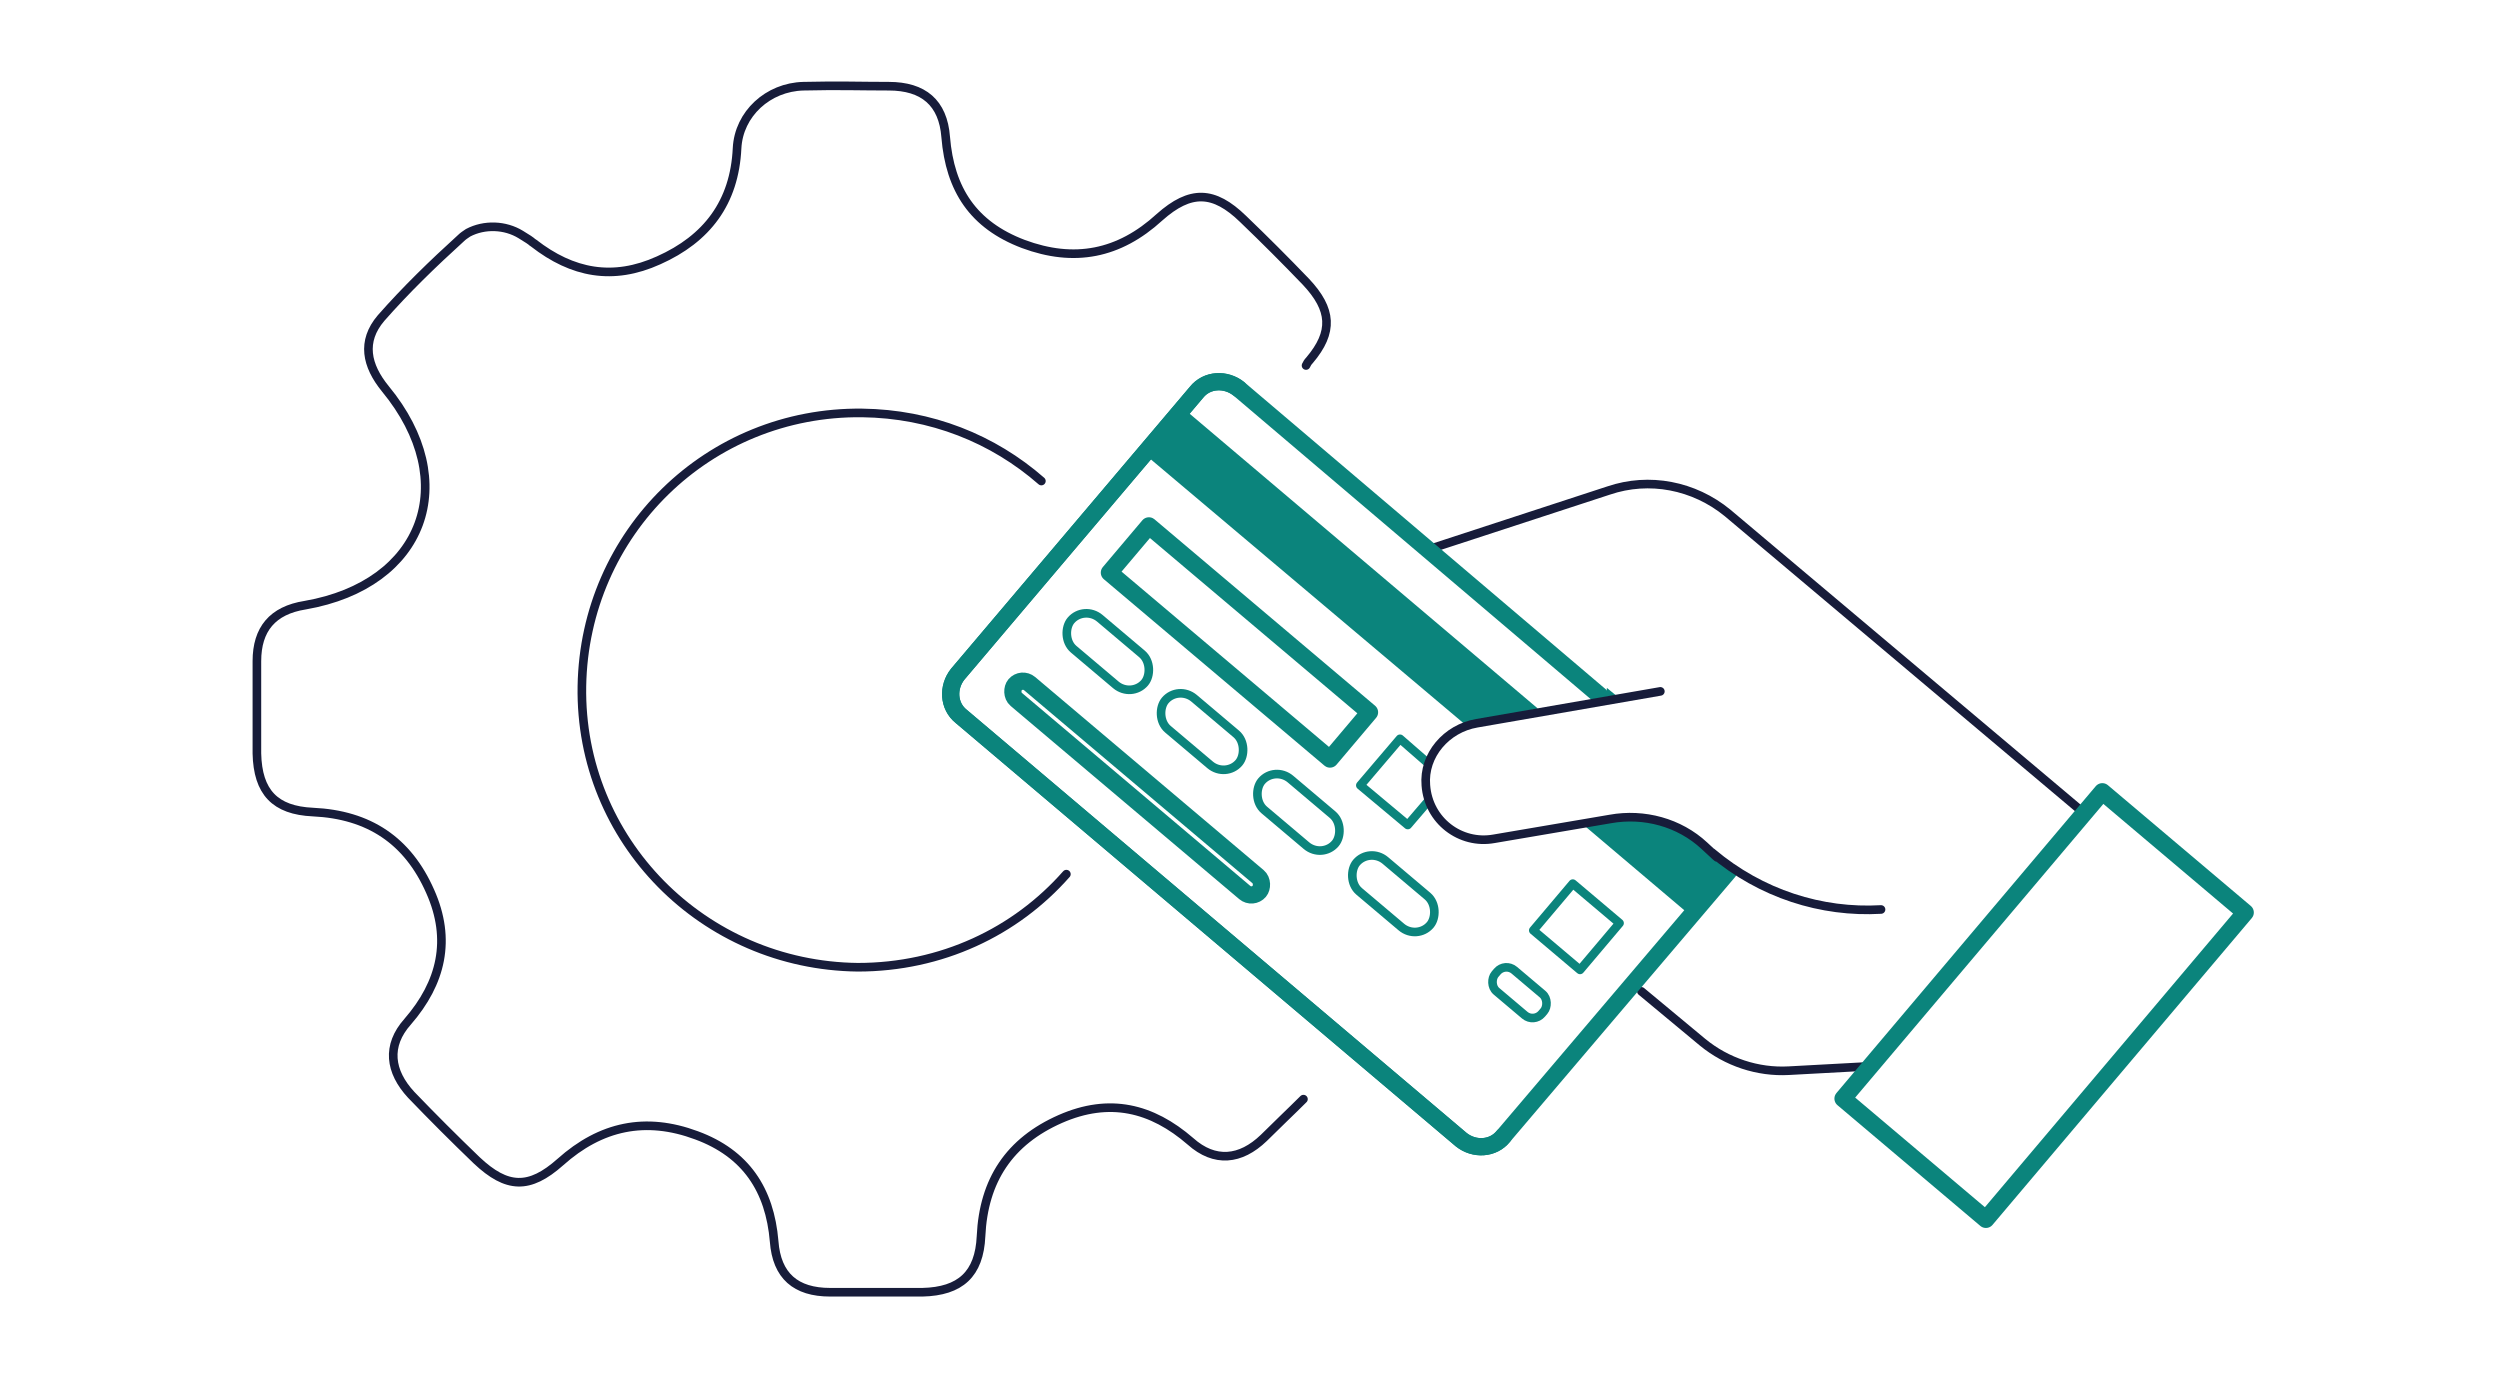 <?xml version="1.0" encoding="UTF-8"?>
<svg id="icons" xmlns="http://www.w3.org/2000/svg" width="290" height="160" version="1.1" viewBox="0 0 290 160">
  <!-- Generator: Adobe Illustrator 29.6.0, SVG Export Plug-In . SVG Version: 2.1.1 Build 207)  -->
  <defs>
    <style>
      .st0 {
        stroke: #171c3a;
      }

      .st0, .st1, .st2 {
        fill: none;
        stroke-linecap: round;
        stroke-linejoin: round;
      }

      .st3 {
        fill: #0b847c;
      }

      .st1, .st2 {
        stroke: #0b847c;
      }

      .st2 {
        stroke-width: 2px;
      }
    </style>
  </defs>
  <g>
    <polygon class="st3" points="186.4 79.8 187.5 80.7 186.3 80.9 186.4 79.8"/>
    <g>
      <path class="st0" d="M166.1,63.6l20.5-6.7c4.7-1.6,9.9-.6,13.8,2.6l41.2,34.7-24.9,29.5-9.2.5c-3.6.2-7.2-1-10-3.3l-7.1-5.9"/>
      <g>
        <path class="st2" d="M174.4,131.8c-1.2,1.5-3.4,1.6-4.9.4l-58-49.1c-1.5-1.2-1.6-3.4-.4-4.9l27.7-32.7c1.2-1.5,3.4-1.6,4.9-.4"/>
        <path class="st3" d="M183.7,95.7l12.4,10.5,4.5-5.3-6.2-5.3s-5.1-1.1-10.6,0Z"/>
        <polyline class="st3" points="169.9 84 132.8 52.7 137.3 47.4 178.4 82.2"/>
        <rect class="st1" x="122.8" y="73.2" width="11.2" height="4.7" rx="2.4" ry="2.4" transform="translate(79.2 -65) rotate(40.2)"/>
        <rect class="st1" x="133.8" y="82.6" width="11.2" height="4.7" rx="2.4" ry="2.4" transform="translate(87.8 -70) rotate(40.2)"/>
        <rect class="st1" x="144.9" y="91.9" width="11.2" height="4.7" rx="2.4" ry="2.4" transform="translate(96.5 -74.9) rotate(40.2)"/>
        <rect class="st1" x="156" y="101.3" width="11.2" height="4.7" rx="2.4" ry="2.4" transform="translate(105.1 -79.8) rotate(40.2)"/>
        <rect class="st2" x="113.3" y="90.2" width="37.1" height="2.4" rx="1.2" ry="1.2" transform="translate(90.2 -63.5) rotate(40.2)"/>
        <rect class="st1" x="172.7" y="113.6" width="7.1" height="3.2" rx="1.4" ry="1.4" transform="translate(116 -86.6) rotate(40.2)"/>
        <rect class="st2" x="127" y="71" width="33.5" height="7.1" transform="translate(82.1 -75.2) rotate(40.2)"/>
        <rect class="st1" x="179.2" y="104" width="7.1" height="7.1" transform="translate(112.7 -92.6) rotate(40.2)"/>
        <polyline class="st1" points="165.7 92.9 163.3 95.7 157.8 91.1 162.4 85.7 165.5 88.4"/>
        <path class="st2" d="M200.5,101.1l-26.1,30.7c-1.2,1.5-3.4,1.6-4.9.4l-58-49.1c-1.5-1.2-1.6-3.4-.4-4.9l27.7-32.7c1.2-1.5,3.4-1.6,4.9-.4l41.9,35.6"/>
      </g>
      <path class="st0" d="M192.6,80.2l-21.3,3.7c-3.5.6-6.2,3.7-5.9,7.2.3,4.1,4,6.9,7.9,6.2l13.5-2.3c3.9-.7,8,.4,10.9,3.1s.6.5.9.8c5.7,4.8,12.7,7,19.6,6.6"/>
      <rect class="st2" x="213.7" y="105.6" width="46.6" height="21.7" transform="translate(-4.8 222.5) rotate(-49.8)"/>
    </g>
  </g>
  <path class="st0" d="M151.2,127.5c-1.5,1.5-3.1,3-4.6,4.5-2.7,2.6-5.7,2.9-8.5.4-4.5-3.9-9.4-5.1-15.1-2.6-5.9,2.6-8.9,7.1-9.2,13.6-.2,4.4-2.4,6.4-6.8,6.5-3.6,0-7.2,0-10.7,0-4,0-6.2-1.9-6.5-5.9-.5-6-3.3-10.2-9-12.3-5.9-2.2-11.1-1.1-15.8,3.1-3.6,3.2-6.2,3.1-9.7-.2-2.6-2.5-5.1-5-7.6-7.6-2.5-2.7-2.9-5.7-.4-8.5,3.9-4.5,5.1-9.5,2.6-15.1-2.6-5.9-7.1-8.9-13.6-9.2-4.4-.2-6.4-2.3-6.5-6.8,0-3.6,0-7.2,0-10.7,0-3.7,1.8-5.9,5.6-6.5,13.8-2.4,18.2-14.3,9.3-25.1-2.2-2.7-2.8-5.5-.5-8.2,2.9-3.3,6-6.3,9.3-9.3.2-.2.5-.4.8-.6,1.9-1,4.3-.9,6.1.2s1,.7,1.5,1c4.5,3.5,9.2,4.4,14.5,2,5.6-2.5,8.8-6.7,9.1-13,.2-4,3.6-7.1,7.7-7.2s6.6,0,9.9,0c4,0,6.3,1.9,6.6,5.9.5,6.1,3.2,10.2,9,12.4,5.9,2.2,11.1,1.2,15.8-3.1,3.6-3.2,6.3-3.1,9.7.2,2.5,2.4,4.9,4.8,7.3,7.3,3,3.2,3.2,5.8.4,9.1-.2.2-.3.4-.4.6M120.8,55.8c-5.6-4.9-12.8-7.8-20.8-7.9-17.8-.2-32.2,13.9-32.5,31.7-.3,17.9,14.1,32.4,32,32.6,9.7,0,18.3-4.1,24.2-10.8"/>
</svg>